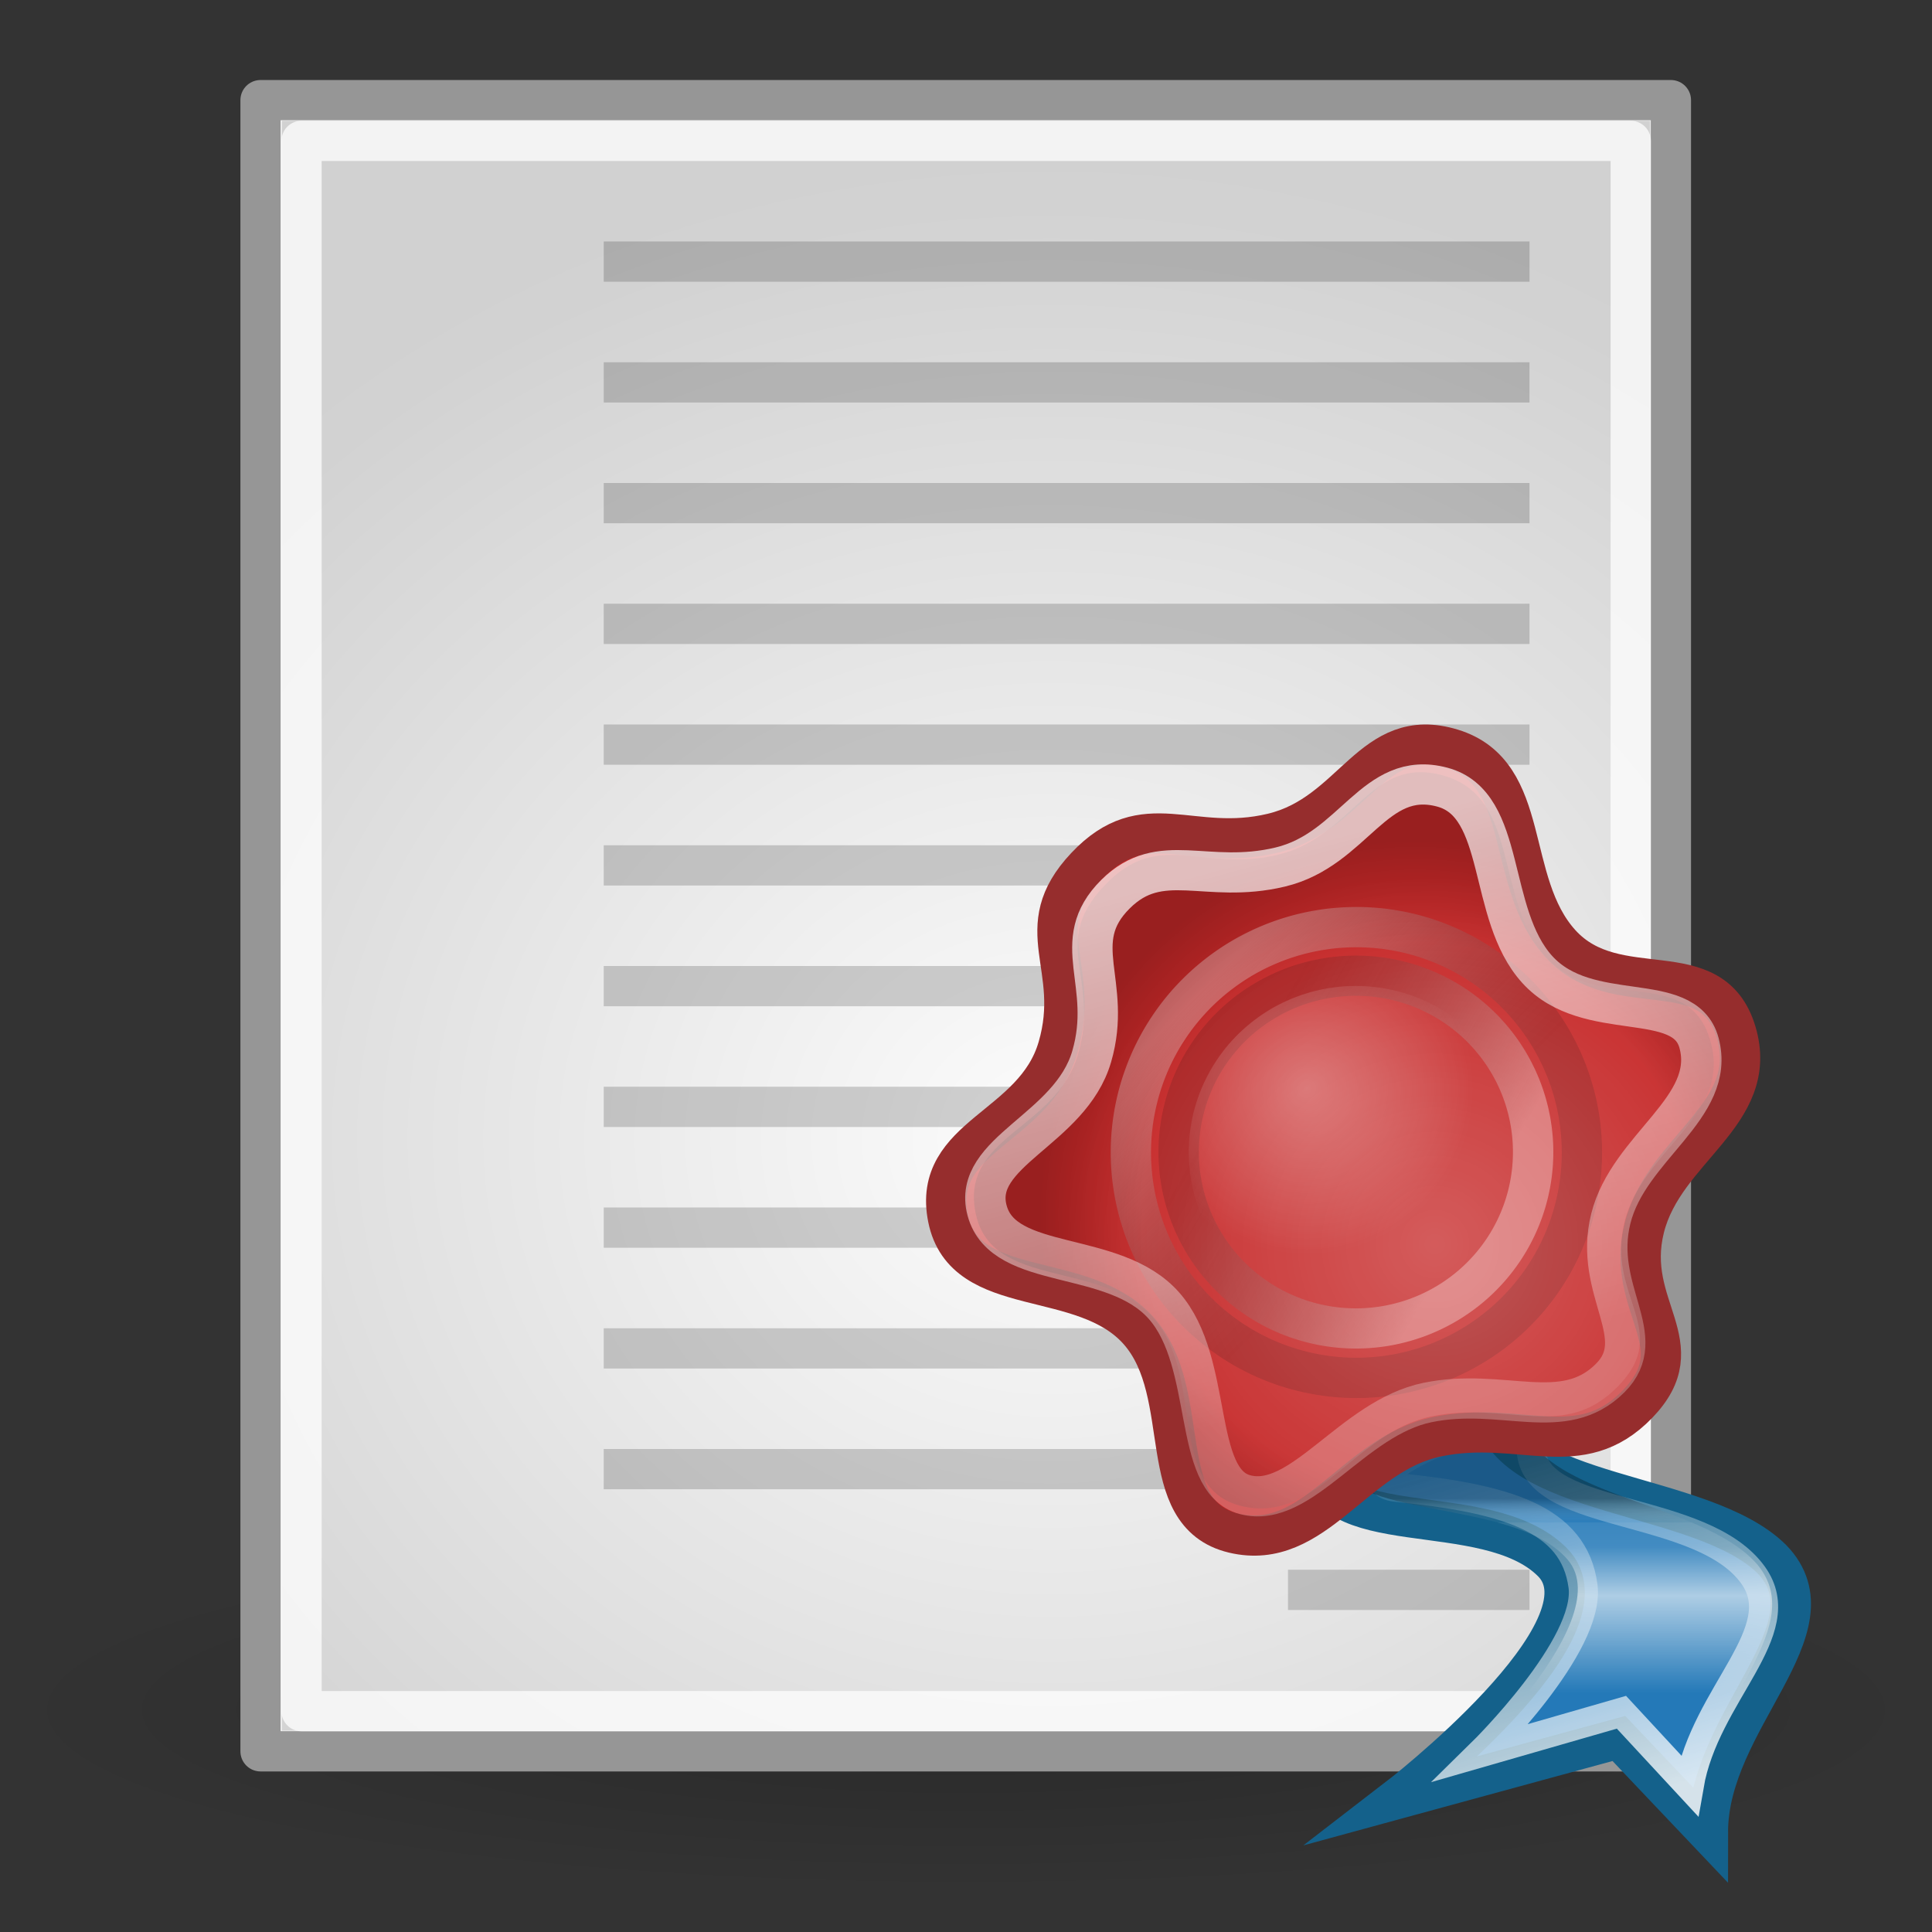 <?xml version="1.0"?>

<!-- Created with Inkscape (http://www.inkscape.org/) -->
<svg xmlns:dc="http://purl.org/dc/elements/1.1/" xmlns:cc="http://web.resource.org/cc/" xmlns:rdf="http://www.w3.org/1999/02/22-rdf-syntax-ns#" xmlns:svg="http://www.w3.org/2000/svg" xmlns="http://www.w3.org/2000/svg" xmlns:xlink="http://www.w3.org/1999/xlink" xmlns:sodipodi="http://inkscape.sourceforge.net/DTD/sodipodi-0.dtd" xmlns:inkscape="http://www.inkscape.org/namespaces/inkscape" width="48" height="48" id="svg1371" sodipodi:version="0.32" inkscape:version="0.43" sodipodi:docbase="/home/silvestre/Desktop/Gion/scalable/mimetypes" sodipodi:docname="text-x-copying.svg" inkscape:export-filename="/home/silvestre/Gion/PNGs/text-x-copying.png" inkscape:export-xdpi="90" inkscape:export-ydpi="90" viewBox="0 0 48 48"><rect x="0" y="0" width="48" height="48" fill="#333333" stroke="none"/> <defs id="defs1373"> <linearGradient inkscape:collect="always" id="linearGradient2561"> <stop style="stop-color:#000000;stop-opacity:1;" offset="0" id="stop2563"></stop> <stop style="stop-color:#000000;stop-opacity:0;" offset="1" id="stop2565"></stop> </linearGradient> <linearGradient inkscape:collect="always" id="linearGradient2258"> <stop style="stop-color:#000000;stop-opacity:0" offset="0" id="stop2260"></stop> <stop style="stop-color:#000000;stop-opacity:0.223" offset="1" id="stop2262"></stop> </linearGradient> <radialGradient inkscape:collect="always" xlink:href="#linearGradient2561" id="radialGradient2567" cx="24.749" cy="43.227" fx="24.749" fy="43.227" r="23.6" gradientTransform="matrix(1,0,0,0.146,1.515715e-16,36.913)" gradientUnits="userSpaceOnUse"></radialGradient> <radialGradient inkscape:collect="always" xlink:href="#linearGradient2258" id="radialGradient2205" cx="22.534" cy="24.635" fx="22.534" fy="24.635" r="17" gradientTransform="matrix(1.606,1.757924e-16,-1.550085e-16,1.416,-10.073,-6.587)" gradientUnits="userSpaceOnUse"></radialGradient> <linearGradient id="linearGradient2218" inkscape:collect="always"> <stop id="stop2220" offset="0" style="stop-color:#ffffff;stop-opacity:0.706"></stop> <stop id="stop2222" offset="1" style="stop-color:#ffffff;stop-opacity:0.263"></stop> </linearGradient> <linearGradient id="linearGradient2228" inkscape:collect="always"> <stop id="stop2230" offset="0" style="stop-color:#ffffff;stop-opacity:0.657"></stop> <stop id="stop2232" offset="1" style="stop-color:#000000;stop-opacity:0.279"></stop> </linearGradient> <linearGradient id="linearGradient2244" inkscape:collect="always"> <stop id="stop2246" offset="0" style="stop-color:#ffffff;stop-opacity:0.24"></stop> <stop id="stop2248" offset="1" style="stop-color:#ffffff;stop-opacity:0;"></stop> </linearGradient> <linearGradient id="linearGradient2254"> <stop id="stop2256" offset="0" style="stop-color:#000000;stop-opacity:0"></stop> <stop style="stop-color:#000000;stop-opacity:0;" offset="0.727" id="stop1546"></stop> <stop id="stop2258" offset="1" style="stop-color:#000000;stop-opacity:0.429"></stop> </linearGradient> <linearGradient id="linearGradient2266" inkscape:collect="always"> <stop id="stop2268" offset="0" style="stop-color:#ffffff;stop-opacity:0.567"></stop> <stop id="stop2270" offset="1" style="stop-color:#ffffff;stop-opacity:0;"></stop> </linearGradient> <linearGradient id="linearGradient2425" inkscape:collect="always"> <stop id="stop2427" offset="0" style="stop-color:#ffffff;stop-opacity:1;"></stop> <stop id="stop2429" offset="1" style="stop-color:#ffffff;stop-opacity:0;"></stop> </linearGradient> <linearGradient id="linearGradient2443"> <stop id="stop2445" offset="0" style="stop-color:#000000;stop-opacity:0.323;"></stop> <stop style="stop-color:#ffffff;stop-opacity:0.039;" offset="0.125" id="stop2459"></stop> <stop style="stop-color:#ffffff;stop-opacity:0.082;" offset="0" id="stop2455"></stop> <stop id="stop2457" offset="0" style="stop-color:#ffffff;stop-opacity:0.125;"></stop> <stop style="stop-color:#ffffff;stop-opacity:0.172;" offset="0.25" id="stop2453"></stop> <stop style="stop-color:#ffffff;stop-opacity:0.768;" offset="0.5" id="stop2451"></stop> <stop id="stop2447" offset="1" style="stop-color:#ffffff;stop-opacity:0;"></stop> </linearGradient> <linearGradient inkscape:collect="always" xlink:href="#linearGradient2425" id="linearGradient1602" gradientUnits="userSpaceOnUse" gradientTransform="matrix(0.961,0,0,1,4.815,3.426037e-17)" x1="30.238" y1="43.88" x2="25.946" y2="27.863"></linearGradient> <linearGradient inkscape:collect="always" xlink:href="#linearGradient2443" id="linearGradient1604" gradientUnits="userSpaceOnUse" gradientTransform="matrix(0.923,0,0,1,6.138,3.426037e-17)" x1="31.625" y1="32" x2="31.625" y2="39.876"></linearGradient> <linearGradient inkscape:collect="always" xlink:href="#linearGradient2228" id="linearGradient1606" gradientUnits="userSpaceOnUse" x1="13.028" y1="11.267" x2="20.184" y2="18.397"></linearGradient> <linearGradient inkscape:collect="always" xlink:href="#linearGradient2228" id="linearGradient1608" gradientUnits="userSpaceOnUse" x1="25.05" y1="18.397" x2="14.237" y2="12.156"></linearGradient> <radialGradient inkscape:collect="always" xlink:href="#linearGradient2244" id="radialGradient1610" gradientUnits="userSpaceOnUse" gradientTransform="translate(3.993,3.426037e-17)" cx="21.312" cy="21.875" fx="21.312" fy="21.875" r="15.5"></radialGradient> <radialGradient inkscape:collect="always" xlink:href="#linearGradient2254" id="radialGradient1612" gradientUnits="userSpaceOnUse" gradientTransform="matrix(1.016,2.292073e-16,-2.292073e-16,1.016,5.398,1.364)" cx="18.786" cy="18.95" fx="18.786" fy="18.95" r="15.5"></radialGradient> <linearGradient inkscape:collect="always" xlink:href="#linearGradient2218" id="linearGradient1614" gradientUnits="userSpaceOnUse" gradientTransform="translate(3.993,3.426037e-17)" x1="16.5" y1="4.875" x2="22.466" y2="26.693"></linearGradient> <radialGradient inkscape:collect="always" xlink:href="#linearGradient2266" id="radialGradient1616" gradientUnits="userSpaceOnUse" cx="16.195" cy="16.023" fx="16.195" fy="16.023" r="6.125"></radialGradient> </defs> <sodipodi:namedview id="base" pagecolor="#ffffff" bordercolor="#666666" borderopacity="1.0" inkscape:pageopacity="0.0" inkscape:pageshadow="2" inkscape:zoom="1" inkscape:cx="24" inkscape:cy="24" inkscape:current-layer="layer1" showgrid="false" inkscape:grid-bbox="false" inkscape:document-units="px" inkscape:window-width="889" inkscape:window-height="583" inkscape:window-x="6" inkscape:window-y="44" inkscape:showpageshadow="false" showborder="false"></sodipodi:namedview>  <g id="layer1" inkscape:label="Layer 1" inkscape:groupmode="layer"> <path sodipodi:type="arc" style="opacity:0.2;fill:url(#radialGradient2567);fill-opacity:1;stroke:none;stroke-width:1;stroke-linecap:round;stroke-linejoin:round;stroke-miterlimit:4;stroke-dasharray:none;stroke-dashoffset:0;stroke-opacity:1" id="path2559" sodipodi:cx="24.748737" sodipodi:cy="43.227028" sodipodi:rx="23.599689" sodipodi:ry="3.4471455" d="M 48.348 43.227 A 23.6 3.447 0 1 1 1.149,43.227 A 23.6 3.447 0 1 1 48.348 43.227 z" transform="matrix(1.017,0,0,1.305,-1.169,-13.93)"></path> <rect style="opacity:1;fill:#fcfcfc;fill-opacity:1;stroke:#969696;stroke-width:1;stroke-linecap:round;stroke-linejoin:round;stroke-miterlimit:4;stroke-dasharray:none;stroke-dashoffset:0;stroke-opacity:1" id="rect1379" width="35.04" height="41.023" x="6.473" y="2.488"></rect> <path style="font-size:8px;font-style:normal;font-variant:normal;font-weight:normal;font-stretch:normal;text-align:start;line-height:125%;writing-mode:lr-tb;text-anchor:start;fill:#646464;fill-opacity:1;stroke:none;stroke-width:1px;stroke-linecap:butt;stroke-linejoin:miter;stroke-opacity:1;font-family:Bitstream Vera Sans" d="M 3.496,63.895 C 3.496,63.366 3.387,62.952 3.168,62.652 C 2.952,62.35 2.654,62.199 2.273,62.199 C 1.893,62.199 1.594,62.35 1.375,62.652 C 1.159,62.952 1.051,63.366 1.051,63.895 C 1.051,64.423 1.159,64.839 1.375,65.141 C 1.594,65.44 1.893,65.59 2.273,65.59 C 2.654,65.59 2.952,65.44 3.168,65.141 C 3.387,64.839 3.496,64.423 3.496,63.895 M 1.051,62.367 C 1.202,62.107 1.392,61.914 1.621,61.789 C 1.853,61.661 2.129,61.598 2.449,61.598 C 2.98,61.598 3.411,61.809 3.742,62.23 C 4.076,62.652 4.242,63.207 4.242,63.895 C 4.242,64.582 4.076,65.137 3.742,65.559 C 3.411,65.98 2.98,66.191 2.449,66.191 C 2.129,66.191 1.853,66.129 1.621,66.004 C 1.392,65.876 1.202,65.682 1.051,65.422 L 1.051,66.078 L 0.328,66.078 L 0.328,60 L 1.051,60 L 1.051,62.367 M 7.254,66.484 C 7.051,67.005 6.853,67.345 6.66,67.504 C 6.467,67.663 6.21,67.742 5.887,67.742 L 5.312,67.742 L 5.312,67.141 L 5.734,67.141 C 5.932,67.141 6.086,67.094 6.195,67 C 6.305,66.906 6.426,66.685 6.559,66.336 L 6.688,66.008 L 4.918,61.703 L 5.68,61.703 L 7.047,65.125 L 8.414,61.703 L 9.176,61.703 L 7.254,66.484 M 16.242,60.438 L 16.242,61.207 C 15.943,61.064 15.66,60.957 15.395,60.887 C 15.129,60.816 14.872,60.781 14.625,60.781 C 14.195,60.781 13.863,60.865 13.629,61.031 C 13.397,61.198 13.281,61.435 13.281,61.742 C 13.281,62 13.358,62.195 13.512,62.328 C 13.668,62.458 13.962,62.564 14.395,62.645 L 14.871,62.742 C 15.46,62.854 15.893,63.052 16.172,63.336 C 16.453,63.617 16.594,63.995 16.594,64.469 C 16.594,65.034 16.404,65.462 16.023,65.754 C 15.646,66.046 15.091,66.191 14.359,66.191 C 14.083,66.191 13.789,66.16 13.477,66.098 C 13.167,66.035 12.845,65.943 12.512,65.82 L 12.512,65.008 C 12.832,65.188 13.146,65.323 13.453,65.414 C 13.76,65.505 14.062,65.551 14.359,65.551 C 14.81,65.551 15.158,65.462 15.402,65.285 C 15.647,65.108 15.77,64.855 15.77,64.527 C 15.77,64.241 15.681,64.017 15.504,63.855 C 15.329,63.694 15.042,63.573 14.641,63.492 L 14.16,63.398 C 13.572,63.281 13.146,63.098 12.883,62.848 C 12.62,62.598 12.488,62.25 12.488,61.805 C 12.488,61.289 12.669,60.883 13.031,60.586 C 13.396,60.289 13.897,60.141 14.535,60.141 C 14.809,60.141 15.087,60.165 15.371,60.215 C 15.655,60.264 15.945,60.339 16.242,60.438 M 17.809,61.703 L 18.527,61.703 L 18.527,66.078 L 17.809,66.078 L 17.809,61.703 M 17.809,60 L 18.527,60 L 18.527,60.91 L 17.809,60.91 L 17.809,60 M 20.027,60 L 20.746,60 L 20.746,66.078 L 20.027,66.078 L 20.027,60 M 21.73,61.703 L 22.492,61.703 L 23.859,65.375 L 25.227,61.703 L 25.988,61.703 L 24.348,66.078 L 23.371,66.078 L 21.73,61.703 M 30.723,63.711 L 30.723,64.062 L 27.418,64.062 C 27.449,64.557 27.598,64.935 27.863,65.195 C 28.132,65.453 28.504,65.582 28.98,65.582 C 29.257,65.582 29.523,65.548 29.781,65.48 C 30.042,65.413 30.299,65.311 30.555,65.176 L 30.555,65.855 C 30.297,65.965 30.033,66.048 29.762,66.105 C 29.491,66.163 29.216,66.191 28.938,66.191 C 28.24,66.191 27.686,65.988 27.277,65.582 C 26.871,65.176 26.668,64.626 26.668,63.934 C 26.668,63.217 26.861,62.65 27.246,62.23 C 27.634,61.809 28.156,61.598 28.812,61.598 C 29.401,61.598 29.866,61.788 30.207,62.168 C 30.551,62.546 30.723,63.06 30.723,63.711 M 30.004,63.5 C 29.999,63.107 29.888,62.793 29.672,62.559 C 29.458,62.324 29.174,62.207 28.82,62.207 C 28.419,62.207 28.098,62.32 27.855,62.547 C 27.616,62.773 27.478,63.092 27.441,63.504 L 30.004,63.5 M 34.676,61.832 L 34.676,62.512 C 34.473,62.408 34.262,62.329 34.043,62.277 C 33.824,62.225 33.598,62.199 33.363,62.199 C 33.007,62.199 32.738,62.254 32.559,62.363 C 32.382,62.473 32.293,62.637 32.293,62.855 C 32.293,63.022 32.357,63.154 32.484,63.25 C 32.612,63.344 32.868,63.434 33.254,63.52 L 33.5,63.574 C 34.01,63.684 34.372,63.839 34.586,64.039 C 34.802,64.237 34.91,64.514 34.91,64.871 C 34.91,65.277 34.749,65.599 34.426,65.836 C 34.105,66.073 33.664,66.191 33.102,66.191 C 32.867,66.191 32.622,66.168 32.367,66.121 C 32.115,66.077 31.848,66.009 31.566,65.918 L 31.566,65.176 C 31.832,65.314 32.094,65.418 32.352,65.488 C 32.609,65.556 32.865,65.59 33.117,65.59 C 33.456,65.59 33.716,65.533 33.898,65.418 C 34.081,65.301 34.172,65.137 34.172,64.926 C 34.172,64.73 34.105,64.581 33.973,64.477 C 33.842,64.372 33.555,64.272 33.109,64.176 L 32.859,64.117 C 32.414,64.023 32.092,63.88 31.895,63.688 C 31.697,63.492 31.598,63.225 31.598,62.887 C 31.598,62.475 31.743,62.158 32.035,61.934 C 32.327,61.71 32.741,61.598 33.277,61.598 C 33.543,61.598 33.793,61.617 34.027,61.656 C 34.262,61.695 34.478,61.754 34.676,61.832 M 36.754,60.461 L 36.754,61.703 L 38.234,61.703 L 38.234,62.262 L 36.754,62.262 L 36.754,64.637 C 36.754,64.993 36.802,65.223 36.898,65.324 C 36.997,65.426 37.197,65.477 37.496,65.477 L 38.234,65.477 L 38.234,66.078 L 37.496,66.078 C 36.941,66.078 36.559,65.975 36.348,65.77 C 36.137,65.561 36.031,65.184 36.031,64.637 L 36.031,62.262 L 35.504,62.262 L 35.504,61.703 L 36.031,61.703 L 36.031,60.461 L 36.754,60.461 M 41.719,62.375 C 41.638,62.328 41.549,62.294 41.453,62.273 C 41.359,62.25 41.255,62.238 41.141,62.238 C 40.734,62.238 40.422,62.371 40.203,62.637 C 39.987,62.9 39.879,63.279 39.879,63.773 L 39.879,66.078 L 39.156,66.078 L 39.156,61.703 L 39.879,61.703 L 39.879,62.383 C 40.03,62.117 40.227,61.921 40.469,61.793 C 40.711,61.663 41.005,61.598 41.352,61.598 C 41.401,61.598 41.456,61.602 41.516,61.609 C 41.576,61.615 41.642,61.624 41.715,61.637 L 41.719,62.375 M 46.207,63.711 L 46.207,64.062 L 42.902,64.062 C 42.934,64.557 43.082,64.935 43.348,65.195 C 43.616,65.453 43.988,65.582 44.465,65.582 C 44.741,65.582 45.008,65.548 45.266,65.48 C 45.526,65.413 45.784,65.311 46.039,65.176 L 46.039,65.855 C 45.781,65.965 45.517,66.048 45.246,66.105 C 44.975,66.163 44.701,66.191 44.422,66.191 C 43.724,66.191 43.171,65.988 42.762,65.582 C 42.355,65.176 42.152,64.626 42.152,63.934 C 42.152,63.217 42.345,62.65 42.73,62.23 C 43.118,61.809 43.641,61.598 44.297,61.598 C 44.885,61.598 45.35,61.788 45.691,62.168 C 46.035,62.546 46.207,63.06 46.207,63.711 M 45.488,63.5 C 45.483,63.107 45.372,62.793 45.156,62.559 C 44.943,62.324 44.659,62.207 44.305,62.207 C 43.904,62.207 43.582,62.32 43.34,62.547 C 43.1,62.773 42.962,63.092 42.926,63.504 L 45.488,63.5 M 49.949,60.246 L 50.738,60.246 L 50.738,62.637 L 53.605,62.637 L 53.605,60.246 L 54.395,60.246 L 54.395,66.078 L 53.605,66.078 L 53.605,63.301 L 50.738,63.301 L 50.738,66.078 L 49.949,66.078 L 49.949,60.246 M 59.676,63.711 L 59.676,64.062 L 56.371,64.062 C 56.402,64.557 56.551,64.935 56.816,65.195 C 57.085,65.453 57.457,65.582 57.934,65.582 C 58.21,65.582 58.477,65.548 58.734,65.48 C 58.995,65.413 59.253,65.311 59.508,65.176 L 59.508,65.855 C 59.25,65.965 58.986,66.048 58.715,66.105 C 58.444,66.163 58.169,66.191 57.891,66.191 C 57.193,66.191 56.639,65.988 56.23,65.582 C 55.824,65.176 55.621,64.626 55.621,63.934 C 55.621,63.217 55.814,62.65 56.199,62.23 C 56.587,61.809 57.109,61.598 57.766,61.598 C 58.354,61.598 58.819,61.788 59.16,62.168 C 59.504,62.546 59.676,63.06 59.676,63.711 M 58.957,63.5 C 58.952,63.107 58.841,62.793 58.625,62.559 C 58.411,62.324 58.128,62.207 57.773,62.207 C 57.372,62.207 57.051,62.32 56.809,62.547 C 56.569,62.773 56.431,63.092 56.395,63.504 L 58.957,63.5 M 63.375,62.375 C 63.294,62.328 63.206,62.294 63.109,62.273 C 63.016,62.25 62.911,62.238 62.797,62.238 C 62.391,62.238 62.078,62.371 61.859,62.637 C 61.643,62.9 61.535,63.279 61.535,63.773 L 61.535,66.078 L 60.812,66.078 L 60.812,61.703 L 61.535,61.703 L 61.535,62.383 C 61.686,62.117 61.883,61.921 62.125,61.793 C 62.367,61.663 62.661,61.598 63.008,61.598 C 63.057,61.598 63.112,61.602 63.172,61.609 C 63.232,61.615 63.298,61.624 63.371,61.637 L 63.375,62.375 M 66.656,62.375 C 66.576,62.328 66.487,62.294 66.391,62.273 C 66.297,62.25 66.193,62.238 66.078,62.238 C 65.672,62.238 65.359,62.371 65.141,62.637 C 64.924,62.9 64.816,63.279 64.816,63.773 L 64.816,66.078 L 64.094,66.078 L 64.094,61.703 L 64.816,61.703 L 64.816,62.383 C 64.967,62.117 65.164,61.921 65.406,61.793 C 65.648,61.663 65.943,61.598 66.289,61.598 C 66.339,61.598 66.393,61.602 66.453,61.609 C 66.513,61.615 66.579,61.624 66.652,61.637 L 66.656,62.375 M 71.145,63.711 L 71.145,64.062 L 67.84,64.062 C 67.871,64.557 68.02,64.935 68.285,65.195 C 68.553,65.453 68.926,65.582 69.402,65.582 C 69.678,65.582 69.945,65.548 70.203,65.48 C 70.464,65.413 70.721,65.311 70.977,65.176 L 70.977,65.855 C 70.719,65.965 70.454,66.048 70.184,66.105 C 69.913,66.163 69.638,66.191 69.359,66.191 C 68.661,66.191 68.108,65.988 67.699,65.582 C 67.293,65.176 67.09,64.626 67.09,63.934 C 67.09,63.217 67.283,62.65 67.668,62.23 C 68.056,61.809 68.578,61.598 69.234,61.598 C 69.823,61.598 70.288,61.788 70.629,62.168 C 70.973,62.546 71.145,63.06 71.145,63.711 M 70.426,63.5 C 70.421,63.107 70.31,62.793 70.094,62.559 C 69.88,62.324 69.596,62.207 69.242,62.207 C 68.841,62.207 68.52,62.32 68.277,62.547 C 68.038,62.773 67.9,63.092 67.863,63.504 L 70.426,63.5 M 74.844,62.375 C 74.763,62.328 74.674,62.294 74.578,62.273 C 74.484,62.25 74.38,62.238 74.266,62.238 C 73.859,62.238 73.547,62.371 73.328,62.637 C 73.112,62.9 73.004,63.279 73.004,63.773 L 73.004,66.078 L 72.281,66.078 L 72.281,61.703 L 73.004,61.703 L 73.004,62.383 C 73.155,62.117 73.352,61.921 73.594,61.793 C 73.836,61.663 74.13,61.598 74.477,61.598 C 74.526,61.598 74.581,61.602 74.641,61.609 C 74.701,61.615 74.767,61.624 74.84,61.637 L 74.844,62.375 M 77.578,63.879 C 76.997,63.879 76.595,63.945 76.371,64.078 C 76.147,64.211 76.035,64.438 76.035,64.758 C 76.035,65.013 76.118,65.216 76.285,65.367 C 76.454,65.516 76.684,65.59 76.973,65.59 C 77.371,65.59 77.69,65.449 77.93,65.168 C 78.172,64.884 78.293,64.508 78.293,64.039 L 78.293,63.879 L 77.578,63.879 M 79.012,63.582 L 79.012,66.078 L 78.293,66.078 L 78.293,65.414 C 78.129,65.68 77.924,65.876 77.68,66.004 C 77.435,66.129 77.135,66.191 76.781,66.191 C 76.333,66.191 75.977,66.066 75.711,65.816 C 75.448,65.564 75.316,65.227 75.316,64.805 C 75.316,64.313 75.48,63.941 75.809,63.691 C 76.139,63.441 76.632,63.316 77.285,63.316 L 78.293,63.316 L 78.293,63.246 C 78.293,62.915 78.184,62.66 77.965,62.48 C 77.749,62.298 77.444,62.207 77.051,62.207 C 76.801,62.207 76.557,62.237 76.32,62.297 C 76.083,62.357 75.855,62.447 75.637,62.566 L 75.637,61.902 C 75.9,61.801 76.155,61.725 76.402,61.676 C 76.65,61.624 76.891,61.598 77.125,61.598 C 77.758,61.598 78.23,61.762 78.543,62.09 C 78.855,62.418 79.012,62.915 79.012,63.582" id="text2573"></path> <path id="path1446" d="M -0.156,52.5 L -0.156,53.625 L 1.781,53.625 L 1.781,58.312 L 3.281,58.312 L 3.281,53.625 L 5.219,53.625 L 5.219,52.5 L -0.156,52.5 z M 16.656,52.719 L 16.656,53.938 L 15.969,53.938 L 15.969,54.938 L 16.656,54.938 L 16.656,56.812 C 16.656,57.278 16.743,57.637 16.906,57.875 C 16.931,57.909 16.971,57.94 17,57.969 C 17.232,58.198 17.604,58.312 18.156,58.312 L 19.375,58.312 L 19.375,57.312 L 18.656,57.312 C 18.507,57.313 18.369,57.309 18.281,57.281 C 18.265,57.275 18.233,57.257 18.219,57.25 C 18.206,57.242 18.166,57.228 18.156,57.219 C 18.147,57.209 18.133,57.168 18.125,57.156 C 18.117,57.143 18.1,57.109 18.094,57.094 C 18.068,57.021 18.062,56.927 18.062,56.812 L 18.062,54.938 L 19.5,54.938 L 19.5,53.938 L 18.062,53.938 L 18.062,52.719 L 16.656,52.719 z M 7.688,53.844 C 7.093,53.898 6.615,54.124 6.25,54.469 C 5.82,54.878 5.594,55.411 5.594,56.125 C 5.594,56.852 5.812,57.44 6.25,57.844 C 6.69,58.245 7.302,58.438 8.094,58.438 C 8.424,58.438 8.763,58.409 9.094,58.344 C 9.424,58.281 9.763,58.188 10.094,58.062 L 10.094,56.969 C 9.768,57.146 9.435,57.286 9.125,57.375 C 8.818,57.461 8.513,57.5 8.219,57.5 C 8.082,57.5 7.958,57.492 7.844,57.469 C 7.788,57.456 7.707,57.425 7.656,57.406 C 7.632,57.397 7.586,57.386 7.562,57.375 C 7.517,57.352 7.446,57.31 7.406,57.281 C 7.4,57.276 7.381,57.255 7.375,57.25 C 7.326,57.208 7.258,57.146 7.219,57.094 C 7.209,57.08 7.196,57.045 7.188,57.031 C 7.179,57.017 7.164,56.984 7.156,56.969 C 7.141,56.938 7.106,56.877 7.094,56.844 C 7.062,56.75 7.043,56.644 7.031,56.531 L 10.281,56.531 L 10.281,56.125 C 10.281,55.432 10.102,54.883 9.688,54.469 C 9.276,54.055 8.719,53.844 8.031,53.844 C 7.913,53.844 7.798,53.834 7.688,53.844 z M 10.906,53.938 L 12.469,56.094 L 10.812,58.312 L 12.281,58.312 L 13.281,56.938 L 14.25,58.312 L 15.719,58.312 L 14.094,56.062 L 15.656,53.938 L 14.188,53.938 L 13.281,55.25 L 12.375,53.938 L 10.906,53.938 z M 7.781,54.781 C 7.856,54.766 7.947,54.781 8.031,54.781 C 8.062,54.781 8.095,54.779 8.125,54.781 C 8.14,54.783 8.173,54.779 8.188,54.781 C 8.202,54.784 8.236,54.809 8.25,54.812 C 8.264,54.816 8.299,54.808 8.312,54.812 C 8.351,54.826 8.402,54.856 8.438,54.875 C 8.461,54.888 8.509,54.921 8.531,54.938 C 8.563,54.962 8.596,55 8.625,55.031 C 8.63,55.036 8.652,55.057 8.656,55.062 C 8.661,55.068 8.683,55.088 8.688,55.094 C 8.692,55.099 8.715,55.119 8.719,55.125 C 8.742,55.16 8.764,55.212 8.781,55.25 C 8.787,55.263 8.808,55.299 8.812,55.312 C 8.817,55.326 8.809,55.361 8.812,55.375 C 8.816,55.389 8.841,55.423 8.844,55.438 C 8.856,55.504 8.844,55.582 8.844,55.656 L 7.031,55.656 C 7.06,55.459 7.13,55.289 7.219,55.156 C 7.223,55.15 7.246,55.131 7.25,55.125 C 7.254,55.119 7.277,55.099 7.281,55.094 C 7.286,55.088 7.308,55.068 7.312,55.062 C 7.317,55.057 7.339,55.036 7.344,55.031 C 7.349,55.026 7.338,55.005 7.344,55 C 7.354,54.99 7.395,54.978 7.406,54.969 C 7.412,54.964 7.432,54.942 7.438,54.938 C 7.455,54.925 7.482,54.917 7.5,54.906 C 7.512,54.899 7.55,54.881 7.562,54.875 C 7.575,54.869 7.612,54.849 7.625,54.844 C 7.639,54.839 7.674,54.817 7.688,54.812 C 7.702,54.808 7.735,54.816 7.75,54.812 C 7.757,54.811 7.774,54.783 7.781,54.781 z " style="font-size:8px;font-style:normal;font-variant:normal;font-weight:bold;font-stretch:normal;text-align:start;line-height:125%;writing-mode:lr-tb;text-anchor:start;fill:#000000;fill-opacity:1;stroke:none;stroke-width:1px;stroke-linecap:butt;stroke-linejoin:miter;stroke-opacity:1;font-family:Bitstream Vera Sans" sodipodi:nodetypes="cccccccccccccccssccccsssssccccccccsssssccssssssssssscccsscccccccccccccccsssssssssssssssccsssssssssssssc"></path> <path style="font-size:8px;font-style:normal;font-variant:normal;font-weight:bold;font-stretch:normal;text-align:start;line-height:125%;writing-mode:lr-tb;text-anchor:start;fill:#000000;fill-opacity:1;stroke:none;stroke-width:1px;stroke-linecap:butt;stroke-linejoin:miter;stroke-opacity:1;font-family:Bitstream Vera Sans" d="M 27.961,57.758 C 27.685,57.901 27.397,58.009 27.098,58.082 C 26.798,58.155 26.486,58.191 26.16,58.191 C 25.189,58.191 24.419,57.921 23.852,57.379 C 23.284,56.835 23,56.098 23,55.168 C 23,54.236 23.284,53.499 23.852,52.957 C 24.419,52.413 25.189,52.141 26.16,52.141 C 26.486,52.141 26.798,52.177 27.098,52.25 C 27.397,52.323 27.685,52.431 27.961,52.574 L 27.961,53.781 C 27.682,53.591 27.408,53.452 27.137,53.363 C 26.866,53.275 26.581,53.23 26.281,53.23 C 25.745,53.23 25.323,53.402 25.016,53.746 C 24.708,54.09 24.555,54.564 24.555,55.168 C 24.555,55.77 24.708,56.242 25.016,56.586 C 25.323,56.93 25.745,57.102 26.281,57.102 C 26.581,57.102 26.866,57.057 27.137,56.969 C 27.408,56.88 27.682,56.741 27.961,56.551 L 27.961,57.758 M 31.23,54.598 C 30.921,54.598 30.684,54.71 30.52,54.934 C 30.358,55.155 30.277,55.475 30.277,55.895 C 30.277,56.314 30.358,56.635 30.52,56.859 C 30.684,57.081 30.921,57.191 31.23,57.191 C 31.535,57.191 31.768,57.081 31.93,56.859 C 32.091,56.635 32.172,56.314 32.172,55.895 C 32.172,55.475 32.091,55.155 31.93,54.934 C 31.768,54.71 31.535,54.598 31.23,54.598 M 31.23,53.598 C 31.983,53.598 32.57,53.801 32.992,54.207 C 33.417,54.613 33.629,55.176 33.629,55.895 C 33.629,56.613 33.417,57.176 32.992,57.582 C 32.57,57.988 31.983,58.191 31.23,58.191 C 30.475,58.191 29.884,57.988 29.457,57.582 C 29.033,57.176 28.82,56.613 28.82,55.895 C 28.82,55.176 29.033,54.613 29.457,54.207 C 29.884,53.801 30.475,53.598 31.23,53.598 M 36.047,57.445 L 36.047,59.742 L 34.648,59.742 L 34.648,53.703 L 36.047,53.703 L 36.047,54.344 C 36.24,54.089 36.453,53.901 36.688,53.781 C 36.922,53.659 37.191,53.598 37.496,53.598 C 38.035,53.598 38.478,53.813 38.824,54.242 C 39.171,54.669 39.344,55.22 39.344,55.895 C 39.344,56.569 39.171,57.121 38.824,57.551 C 38.478,57.978 38.035,58.191 37.496,58.191 C 37.191,58.191 36.922,58.132 36.688,58.012 C 36.453,57.889 36.24,57.701 36.047,57.445 M 36.977,54.613 C 36.677,54.613 36.447,54.724 36.285,54.945 C 36.126,55.164 36.047,55.48 36.047,55.895 C 36.047,56.309 36.126,56.626 36.285,56.848 C 36.447,57.066 36.677,57.176 36.977,57.176 C 37.276,57.176 37.504,57.066 37.66,56.848 C 37.819,56.629 37.898,56.311 37.898,55.895 C 37.898,55.478 37.819,55.16 37.66,54.941 C 37.504,54.723 37.276,54.613 36.977,54.613 M 39.809,53.703 L 41.207,53.703 L 42.383,56.672 L 43.383,53.703 L 44.781,53.703 L 42.941,58.492 C 42.757,58.979 42.54,59.319 42.293,59.512 C 42.048,59.707 41.724,59.805 41.32,59.805 L 40.512,59.805 L 40.512,58.887 L 40.949,58.887 C 41.186,58.887 41.358,58.849 41.465,58.773 C 41.574,58.698 41.659,58.562 41.719,58.367 L 41.758,58.246 L 39.809,53.703 M 45.602,53.703 L 47,53.703 L 47,58.078 L 45.602,58.078 L 45.602,53.703 M 45.602,52 L 47,52 L 47,53.141 L 45.602,53.141 L 45.602,52 M 52.75,55.414 L 52.75,58.078 L 51.344,58.078 L 51.344,57.645 L 51.344,56.039 C 51.344,55.661 51.335,55.401 51.316,55.258 C 51.301,55.115 51.272,55.009 51.23,54.941 C 51.176,54.85 51.102,54.78 51.008,54.73 C 50.914,54.678 50.807,54.652 50.688,54.652 C 50.396,54.652 50.167,54.766 50,54.992 C 49.833,55.216 49.75,55.527 49.75,55.926 L 49.75,58.078 L 48.352,58.078 L 48.352,53.703 L 49.75,53.703 L 49.75,54.344 C 49.961,54.089 50.185,53.901 50.422,53.781 C 50.659,53.659 50.921,53.598 51.207,53.598 C 51.712,53.598 52.095,53.753 52.355,54.062 C 52.618,54.372 52.75,54.823 52.75,55.414 M 57.031,57.336 C 56.839,57.591 56.626,57.779 56.395,57.898 C 56.163,58.018 55.895,58.078 55.59,58.078 C 55.056,58.078 54.615,57.868 54.266,57.449 C 53.917,57.027 53.742,56.491 53.742,55.84 C 53.742,55.186 53.917,54.651 54.266,54.234 C 54.615,53.815 55.056,53.605 55.59,53.605 C 55.895,53.605 56.163,53.665 56.395,53.785 C 56.626,53.905 56.839,54.094 57.031,54.352 L 57.031,53.703 L 58.438,53.703 L 58.438,57.637 C 58.437,58.34 58.215,58.876 57.77,59.246 C 57.327,59.618 56.684,59.805 55.84,59.805 C 55.566,59.805 55.302,59.784 55.047,59.742 C 54.792,59.701 54.535,59.637 54.277,59.551 L 54.277,58.461 C 54.522,58.602 54.762,58.706 54.996,58.773 C 55.23,58.844 55.466,58.879 55.703,58.879 C 56.161,58.879 56.497,58.779 56.711,58.578 C 56.924,58.378 57.031,58.064 57.031,57.637 L 57.031,57.336 M 56.109,54.613 C 55.82,54.613 55.595,54.72 55.434,54.934 C 55.272,55.147 55.191,55.449 55.191,55.84 C 55.191,56.241 55.27,56.546 55.426,56.754 C 55.582,56.96 55.81,57.063 56.109,57.062 C 56.401,57.063 56.628,56.956 56.789,56.742 C 56.951,56.529 57.031,56.228 57.031,55.84 C 57.031,55.449 56.951,55.147 56.789,54.934 C 56.628,54.72 56.401,54.613 56.109,54.613" id="text2491"></path> </g> <g inkscape:groupmode="layer" id="layer3" inkscape:label="contents"> <rect y="6" x="15" height="1" width="23" id="rect2263" style="opacity:1;fill:#000000;fill-opacity:0.176;stroke:none;stroke-width:1;stroke-linecap:round;stroke-linejoin:round;stroke-miterlimit:4;stroke-dasharray:none;stroke-dashoffset:0;stroke-opacity:1"></rect> <rect y="9" x="15" height="1" width="23" id="rect2265" style="opacity:1;fill:#000000;fill-opacity:0.176;stroke:none;stroke-width:1;stroke-linecap:round;stroke-linejoin:round;stroke-miterlimit:4;stroke-dasharray:none;stroke-dashoffset:0;stroke-opacity:1"></rect> <rect y="12" x="15" height="1" width="23" id="rect2267" style="opacity:1;fill:#000000;fill-opacity:0.176;stroke:none;stroke-width:1;stroke-linecap:round;stroke-linejoin:round;stroke-miterlimit:4;stroke-dasharray:none;stroke-dashoffset:0;stroke-opacity:1"></rect> <rect y="15" x="15" height="1" width="23" id="rect2269" style="opacity:1;fill:#000000;fill-opacity:0.176;stroke:none;stroke-width:1;stroke-linecap:round;stroke-linejoin:round;stroke-miterlimit:4;stroke-dasharray:none;stroke-dashoffset:0;stroke-opacity:1"></rect> <rect y="18" x="15" height="1" width="23" id="rect2271" style="opacity:1;fill:#000000;fill-opacity:0.176;stroke:none;stroke-width:1;stroke-linecap:round;stroke-linejoin:round;stroke-miterlimit:4;stroke-dasharray:none;stroke-dashoffset:0;stroke-opacity:1"></rect> <rect y="21" x="15" height="1" width="23" id="rect2273" style="opacity:1;fill:#000000;fill-opacity:0.176;stroke:none;stroke-width:1;stroke-linecap:round;stroke-linejoin:round;stroke-miterlimit:4;stroke-dasharray:none;stroke-dashoffset:0;stroke-opacity:1"></rect> <rect y="24" x="15" height="1" width="23" id="rect2275" style="opacity:1;fill:#000000;fill-opacity:0.176;stroke:none;stroke-width:1;stroke-linecap:round;stroke-linejoin:round;stroke-miterlimit:4;stroke-dasharray:none;stroke-dashoffset:0;stroke-opacity:1"></rect> <rect y="27" x="15" height="1" width="23" id="rect2277" style="opacity:1;fill:#000000;fill-opacity:0.176;stroke:none;stroke-width:1;stroke-linecap:round;stroke-linejoin:round;stroke-miterlimit:4;stroke-dasharray:none;stroke-dashoffset:0;stroke-opacity:1"></rect> <rect y="30" x="15" height="1" width="23" id="rect2279" style="opacity:1;fill:#000000;fill-opacity:0.176;stroke:none;stroke-width:1;stroke-linecap:round;stroke-linejoin:round;stroke-miterlimit:4;stroke-dasharray:none;stroke-dashoffset:0;stroke-opacity:1"></rect> <rect style="opacity:1;fill:#000000;fill-opacity:0.176;stroke:none;stroke-width:1;stroke-linecap:round;stroke-linejoin:round;stroke-miterlimit:4;stroke-dasharray:none;stroke-dashoffset:0;stroke-opacity:1" id="rect2488" width="23" height="1" x="15" y="33"></rect> <rect style="opacity:1;fill:#000000;fill-opacity:0.176;stroke:none;stroke-width:1;stroke-linecap:round;stroke-linejoin:round;stroke-miterlimit:4;stroke-dasharray:none;stroke-dashoffset:0;stroke-opacity:1" id="rect2496" width="15" height="1" x="15" y="36"></rect> <rect style="opacity:1;fill:#000000;fill-opacity:0.176;stroke:none;stroke-width:1;stroke-linecap:round;stroke-linejoin:round;stroke-miterlimit:4;stroke-dasharray:none;stroke-dashoffset:0;stroke-opacity:1" id="rect2502" width="6" height="1" x="-38" y="39" transform="scale(-1,1)"></rect> </g> <g inkscape:groupmode="layer" id="layer2" inkscape:label="lights" sodipodi:insensitive="true"> <rect style="opacity:0.766;fill:url(#radialGradient2205);fill-opacity:1;stroke:none;stroke-width:1;stroke-linecap:round;stroke-linejoin:round;stroke-miterlimit:4;stroke-dasharray:none;stroke-dashoffset:0;stroke-opacity:1" id="rect2256" width="34" height="40" x="7" y="3"></rect> <rect style="opacity:1;fill:none;fill-opacity:1;stroke:#ffffff;stroke-width:1;stroke-linecap:round;stroke-linejoin:round;stroke-miterlimit:4;stroke-dasharray:none;stroke-dashoffset:0;stroke-opacity:0.734" id="rect2254" width="33.023" height="39.013" x="7.492" y="3.5"></rect> </g> <g inkscape:groupmode="layer" id="layer4" inkscape:label="lacre"> <g id="g1566" transform="matrix(0.617,0,0,0.614,20.12,17.58)"> <g id="g1568" inkscape:label="Capa 1"> <path style="fill:#2479b8;fill-opacity:1;fill-rule:nonzero;stroke:#14618b;stroke-width:1.625;stroke-miterlimit:6.6;stroke-opacity:1" d="M 26.308,18.492 C 26.308,18.492 20.486,26.53 20.486,30.214 C 20.486,33.898 27.204,31.888 29.891,34.568 C 32.578,37.247 23.621,44.169 23.621,44.169 L 32.578,41.713 L 36.161,45.508 C 36.161,40.931 41.423,37.247 38.736,34.456 C 35.937,31.665 27.987,32 27.54,28.316 C 27.092,24.632 26.42,18.603 26.42,18.603 L 26.308,18.492 z " id="path5112"></path> </g> <g inkscape:label="light2" id="g1571" style="opacity:0.819"> <path id="path6680" d="M 23.633,31.554 C 28.006,32.003 30.77,32.79 31.133,35.544 C 31.45,37.951 27.067,42.277 27.067,42.277 L 32.681,40.652 L 35.411,43.613 C 36.048,39.902 39.605,37.391 37.985,35.108 C 35.953,32.245 29.371,32.865 29.056,30.162 C 28.742,27.46 21.049,31.287 23.633,31.554 z " style="fill:none;fill-opacity:1;fill-rule:nonzero;stroke:url(#linearGradient1602);stroke-width:1.172;stroke-miterlimit:6.6;stroke-opacity:1" sodipodi:nodetypes="cscccsss"></path> <path sodipodi:nodetypes="cssccccscc" style="fill:url(#linearGradient1604);fill-opacity:1;fill-rule:nonzero;stroke:none;stroke-width:1;stroke-miterlimit:6.6;stroke-opacity:1" d="M 27.554,19 C 27.554,19 21.312,26.736 21.312,30.281 C 21.312,32.951 28.293,31.893 30.51,34.471 C 32.727,37.05 25.337,43.711 25.337,43.711 L 32.727,41.347 L 35.684,45 C 35.684,40.595 40.372,37.362 38.155,34.676 C 35.845,31.99 28.94,32 28.57,28.455 C 28.201,24.909 27.646,19.107 27.646,19.107 L 27.554,19 z " id="path2433"></path> </g> <g inkscape:label="lacre" id="g1592"> <path id="path1340" d="M 33.334,28.178 C 30.998,30.608 28.623,28.807 25.264,29.502 C 21.905,30.197 20.336,34.186 17.062,33.402 C 13.787,32.618 15.492,27.789 13.254,25.23 C 11.015,22.671 6.233,24.008 5.565,20.659 C 4.898,17.31 9.041,17.048 9.995,13.75 C 10.95,10.452 8.748,8.967 11.122,6.437 C 13.495,3.907 15.326,5.88 18.63,5.086 C 21.934,4.292 22.604,0.673 25.856,1.669 C 29.108,2.665 27.97,7.055 30.224,9.55 C 32.478,12.045 36.324,9.821 37.3,13.142 C 38.277,16.462 34.401,17.827 33.6,21.057 C 32.799,24.287 35.671,25.749 33.334,28.178 z " style="opacity:1;fill:#c62828;fill-opacity:1;stroke:#962d2d;stroke-width:1.625;stroke-linecap:round;stroke-linejoin:round;stroke-miterlimit:4;stroke-dashoffset:0;stroke-opacity:1"></path> </g> <g inkscape:label="light" id="g1577" transform="matrix(0.961,0,0,0.961,0.848,0.691)"> <path transform="matrix(1.163,0,0,1.168,0.213,-1.842)" d="M 26.875 17 A 8.125 8.125 0 1 1 10.625,17 A 8.125 8.125 0 1 1 26.875 17 z" sodipodi:ry="8.125" sodipodi:rx="8.125" sodipodi:cy="17" sodipodi:cx="18.75" id="path2226" style="opacity:0.498;fill:none;fill-opacity:1;stroke:url(#linearGradient1606);stroke-width:1.452;stroke-linecap:round;stroke-linejoin:round;stroke-miterlimit:4;stroke-dasharray:none;stroke-dashoffset:0;stroke-opacity:1" sodipodi:type="arc"></path> <path transform="matrix(0.914,0,0,0.914,4.861,2.458)" d="M 26.875 17 A 8.125 8.125 0 1 1 10.625,17 A 8.125 8.125 0 1 1 26.875 17 z" sodipodi:ry="8.125" sodipodi:rx="8.125" sodipodi:cy="17" sodipodi:cx="18.75" id="path2236" style="opacity:0.498;fill:none;fill-opacity:1;stroke:url(#linearGradient1608);stroke-width:1.851;stroke-linecap:round;stroke-linejoin:round;stroke-miterlimit:4;stroke-dasharray:none;stroke-dashoffset:0;stroke-opacity:1" sodipodi:type="arc"></path> <path id="path2242" d="M 32.995,27.843 C 30.729,30.196 28.426,28.452 25.168,29.125 C 21.91,29.798 20.389,33.661 17.213,32.902 C 14.037,32.142 15.691,27.466 13.52,24.987 C 11.349,22.509 6.711,23.803 6.063,20.56 C 5.416,17.316 9.434,17.062 10.36,13.868 C 11.285,10.674 9.15,9.235 11.452,6.785 C 13.754,4.334 15.529,6.246 18.734,5.477 C 21.938,4.708 22.588,1.202 25.742,2.167 C 28.896,3.131 27.793,7.383 29.978,9.8 C 32.164,12.217 35.894,10.063 36.841,13.279 C 37.788,16.494 34.029,17.816 33.252,20.945 C 32.476,24.074 35.261,25.49 32.995,27.843 z " style="opacity:1;fill:url(#radialGradient1610);fill-opacity:1;stroke:none;stroke-width:1;stroke-linecap:round;stroke-linejoin:round;stroke-miterlimit:4;stroke-dashoffset:0;stroke-opacity:1"></path> <path id="path2252" d="M 32.995,27.843 C 30.729,30.196 28.426,28.452 25.168,29.125 C 21.91,29.798 20.389,33.661 17.213,32.902 C 14.037,32.142 15.691,27.466 13.52,24.987 C 11.349,22.509 6.711,23.803 6.063,20.56 C 5.416,17.316 9.434,17.062 10.36,13.868 C 11.285,10.674 9.15,9.235 11.452,6.785 C 13.754,4.334 15.529,6.246 18.734,5.477 C 21.938,4.708 22.588,1.202 25.742,2.167 C 28.896,3.131 27.793,7.383 29.978,9.8 C 32.164,12.217 35.894,10.063 36.841,13.279 C 37.788,16.494 34.029,17.816 33.252,20.945 C 32.476,24.074 35.261,25.49 32.995,27.843 z " style="opacity:0.532;fill:url(#radialGradient1612);fill-opacity:1;stroke:none;stroke-width:1;stroke-linecap:round;stroke-linejoin:round;stroke-miterlimit:4;stroke-dashoffset:0;stroke-opacity:1"></path> <path sodipodi:nodetypes="csssssssssssc" id="path2216" d="M 32.648,27.517 C 30.691,29.474 28.157,27.889 24.999,28.541 C 21.842,29.194 19.715,33.054 17.352,32.421 C 15.115,31.821 16.064,26.871 13.96,24.468 C 11.856,22.066 7.238,23.042 6.545,20.458 C 5.879,17.971 10.031,17.068 10.928,13.972 C 11.825,10.876 9.901,9.161 11.924,7.138 C 13.821,5.241 15.72,6.74 18.826,5.995 C 21.931,5.25 22.758,1.864 25.618,2.63 C 28.325,3.355 27.481,7.968 29.6,10.31 C 31.718,12.653 35.761,11.104 36.376,13.401 C 37.111,16.142 33.432,17.768 32.679,20.8 C 31.926,23.833 34.387,25.779 32.648,27.517 z " style="opacity:1;fill:none;fill-opacity:1;stroke:url(#linearGradient1614);stroke-width:1.692;stroke-linecap:round;stroke-linejoin:round;stroke-miterlimit:4;stroke-dashoffset:0;stroke-opacity:1"></path> <path transform="matrix(1.143,0,0,1.143,1.422,-3)" d="M 24.125 18.375 A 6.125 6.125 0 1 1 11.875,18.375 A 6.125 6.125 0 1 1 24.125 18.375 z" sodipodi:ry="6.125" sodipodi:rx="6.125" sodipodi:cy="18.375" sodipodi:cx="18" id="path2264" style="opacity:0.532;fill:url(#radialGradient1616);fill-opacity:1;stroke:none;stroke-width:1;stroke-linecap:round;stroke-linejoin:round;stroke-miterlimit:4;stroke-dasharray:none;stroke-dashoffset:0;stroke-opacity:0.279" sodipodi:type="arc"></path> </g> </g> </g>
</svg>
